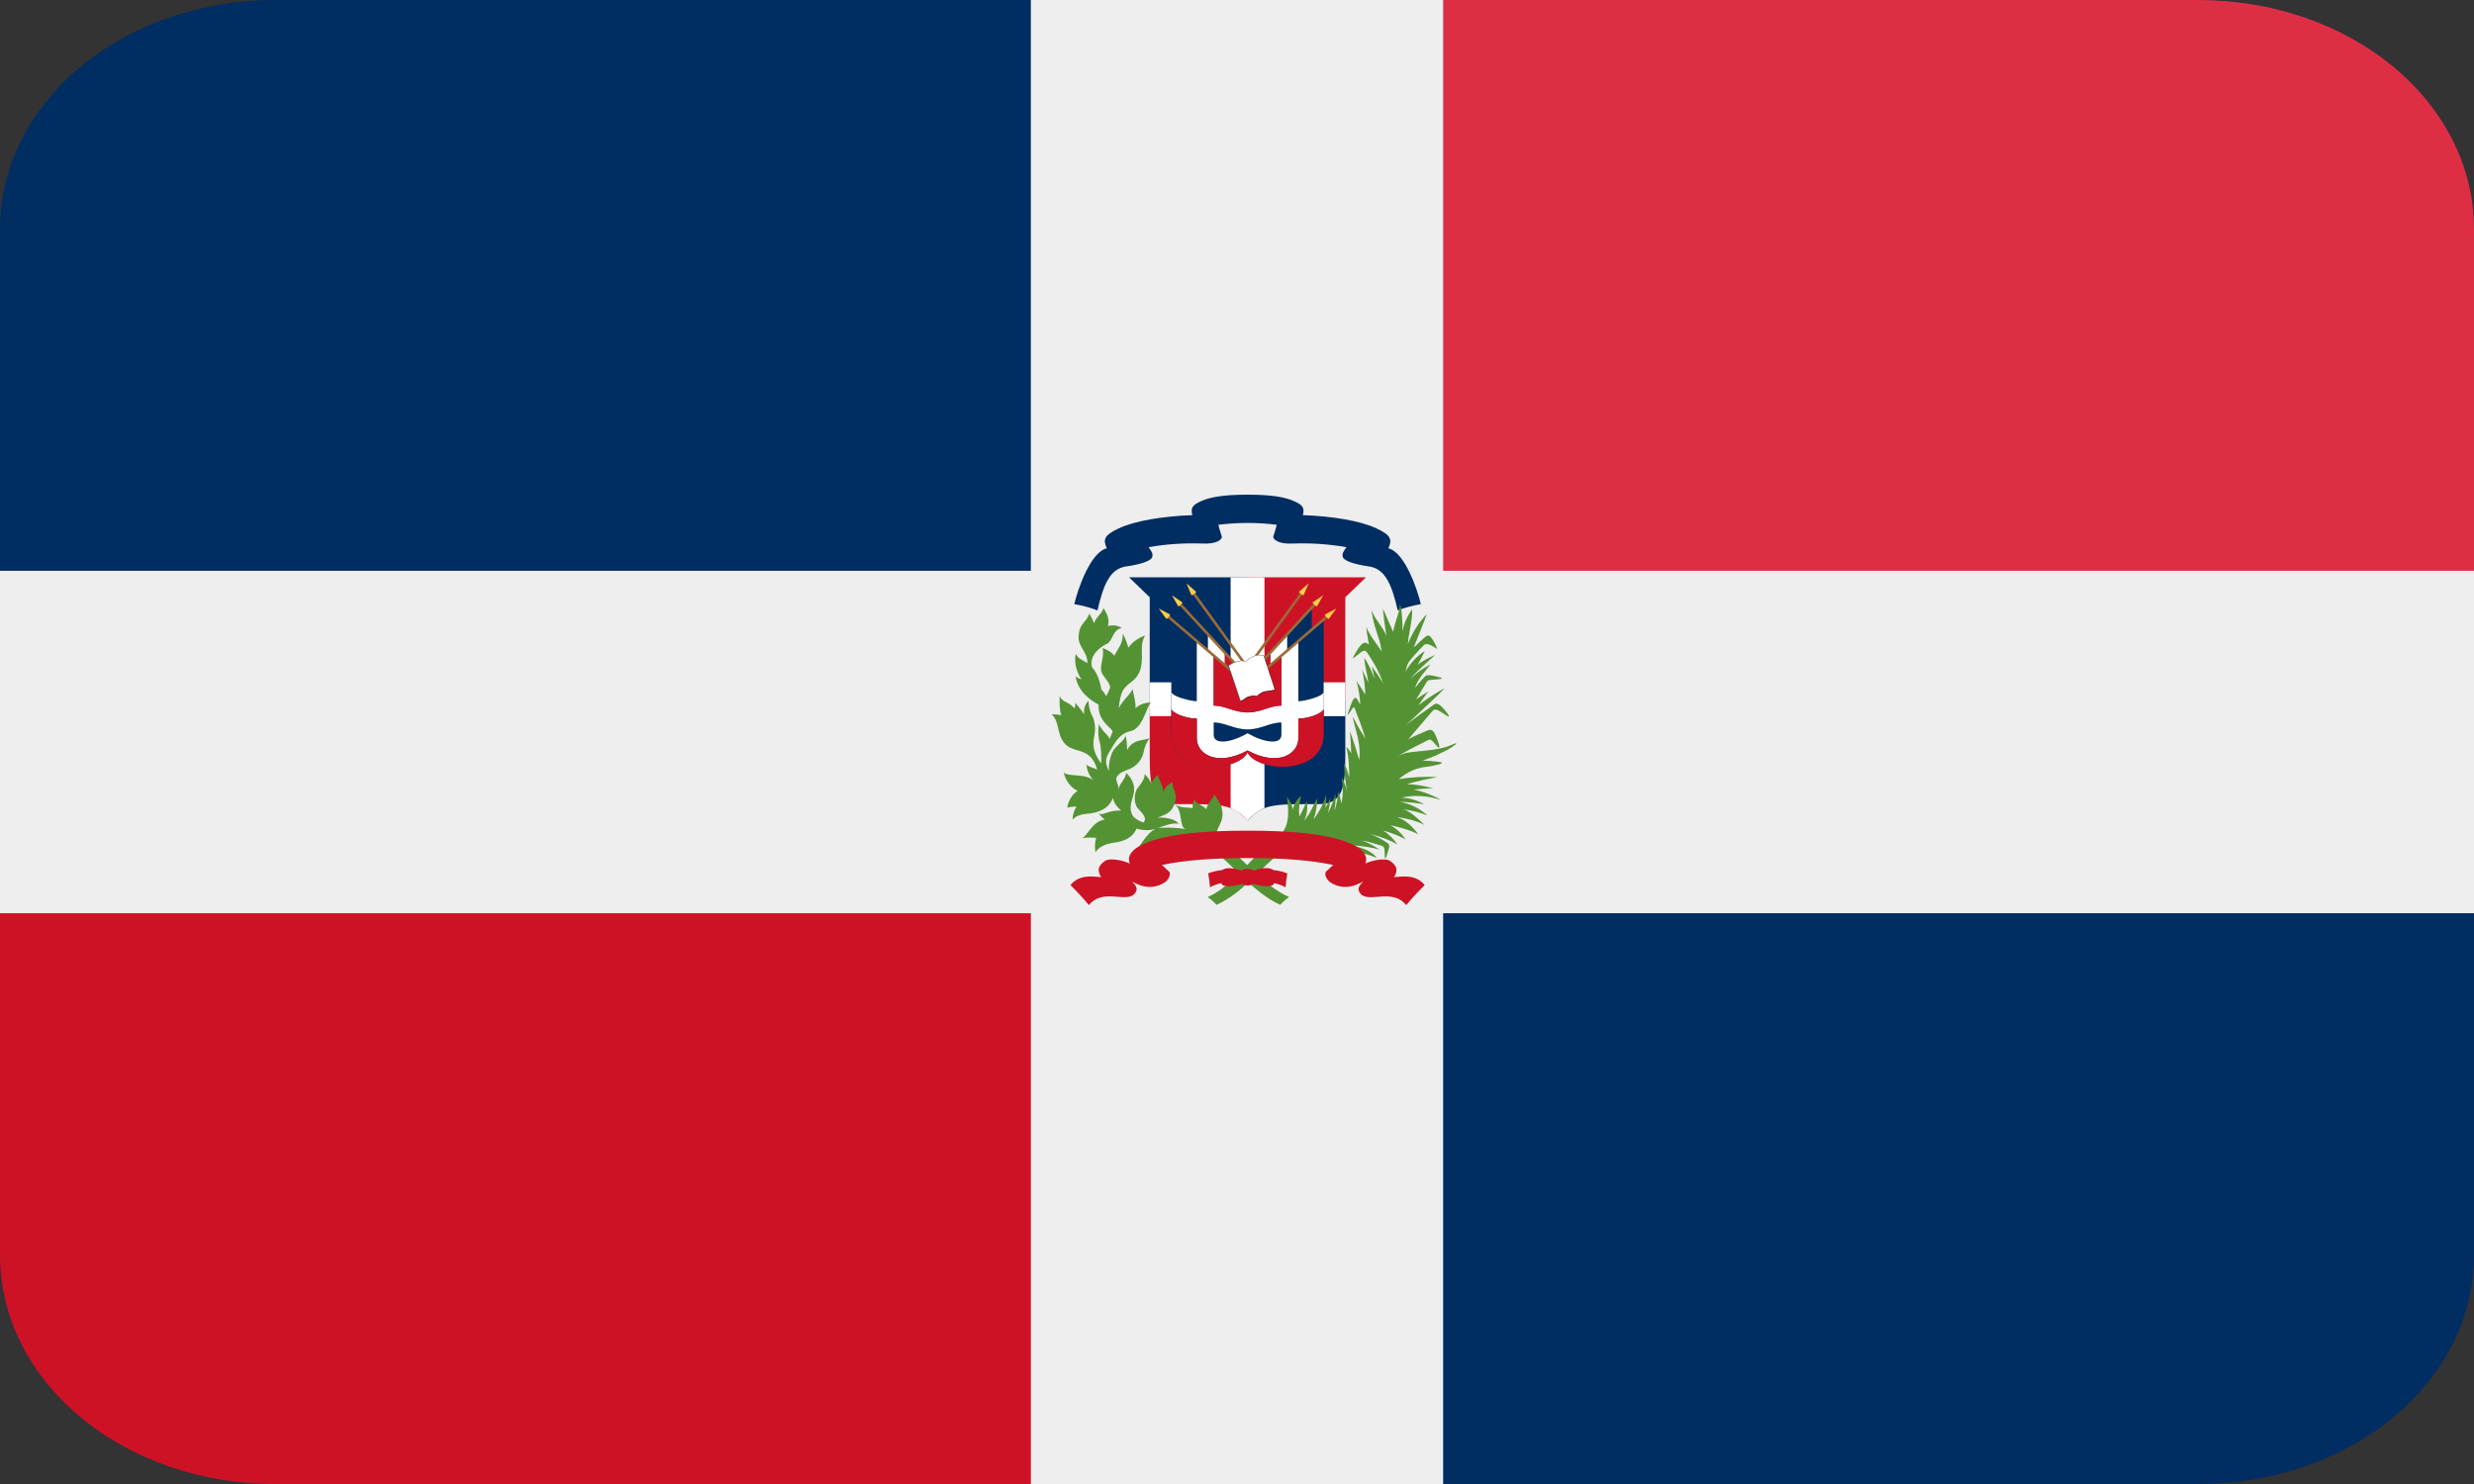 <svg width="40" height="24" viewBox="0 0 40 24" fill="none" xmlns="http://www.w3.org/2000/svg">
<rect x="0" y="0" width="40" height="24" fill="#333333" stroke="none"/>
<g clip-path="url(#clip0_1054_4504)">
<path d="M40 20.308C40 21.287 39.532 22.226 38.698 22.919C37.865 23.611 36.734 24 35.556 24H4.444C3.266 24 2.135 23.611 1.302 22.919C0.468 22.226 0 21.287 0 20.308V3.692C0 2.713 0.468 1.774 1.302 1.081C2.135 0.389 3.266 0 4.444 0H35.556C36.734 0 37.865 0.389 38.698 1.081C39.532 1.774 40 2.713 40 3.692V20.308Z" fill="#002D62"/>
<path d="M35.556 0H22.222V10.154H40V3.692C40 2.713 39.532 1.774 38.698 1.081C37.865 0.389 36.734 0 35.556 0Z" fill="#DD2E44"/>
<path d="M4.444 24.002H17.778V13.848H0V20.309C0 21.288 0.468 22.228 1.302 22.92C2.135 23.613 3.266 24.002 4.444 24.002Z" fill="#CE1225"/>
<path d="M40 9.231H23.333V0H16.667V9.231H0V14.769H16.667V24H23.333V14.769H40V9.231Z" fill="#EEEEEE"/>
<path d="M20.171 9.336H18.254L18.589 9.659V11.314H20.171V9.336ZM20.171 13.272C20.426 12.994 20.6 13.005 21.321 13.005C21.706 13.005 21.751 12.743 21.751 12.234V11.314H20.171V13.272Z" fill="#002D62"/>
<path d="M20.171 13.272C19.916 12.994 19.742 13.005 19.02 13.005C18.634 13.005 18.589 12.743 18.589 12.234V11.314H20.171V13.272ZM20.171 9.336H22.086L21.751 9.659V11.314H20.171V9.336Z" fill="#CE1225"/>
<path d="M20.444 13.068V9.336H19.897V13.071C20.004 13.114 20.098 13.183 20.171 13.272C20.245 13.184 20.338 13.114 20.444 13.068Z" fill="white"/>
<path d="M18.589 11.035H21.75V11.582H18.589V11.035Z" fill="white"/>
<path d="M20.171 10.948L21.209 9.84V10.175L21.401 10.014V11.865C21.401 12.552 20.319 12.484 20.17 12.167C20.021 12.484 18.938 12.552 18.938 11.865V10.014L19.131 10.175V9.84L20.171 10.948Z" fill="#002D62"/>
<path d="M20.171 12.137C19.673 12.404 19.35 12.194 19.35 11.939V11.621C19.157 11.621 18.939 11.522 18.939 11.459V11.186C18.939 11.267 19.263 11.341 19.35 11.341V10.383L19.53 10.526V10.277L19.804 10.557V10.753L19.623 10.6V11.41C19.81 11.41 19.956 11.521 20.171 11.521C20.385 11.521 20.531 11.41 20.718 11.41V10.6L20.538 10.753V10.557L20.811 10.277V10.526L20.992 10.383V11.341C21.079 11.341 21.402 11.266 21.402 11.186V11.459C21.402 11.522 21.184 11.621 20.992 11.621V11.939C20.992 12.194 20.668 12.405 20.171 12.137V11.858C20.438 12.013 20.718 12.051 20.718 11.883V11.684C20.531 11.684 20.385 11.796 20.171 11.796C19.956 11.796 19.81 11.684 19.623 11.684V11.883C19.623 12.051 19.904 12.013 20.171 11.858V12.137Z" fill="white"/>
<path d="M20.538 10.559V10.755L20.718 10.602V11.412C20.531 11.412 20.385 11.523 20.171 11.523C19.956 11.523 19.81 11.412 19.623 11.412V10.602L19.804 10.755V10.559L20.171 10.952L20.538 10.559Z" fill="#CE1225"/>
<path d="M18.939 11.461V11.868C18.939 12.555 20.022 12.487 20.171 12.17C20.319 12.487 21.402 12.555 21.402 11.868V11.461C21.402 11.522 21.184 11.622 20.992 11.622V11.94C20.992 12.194 20.668 12.405 20.171 12.138C19.673 12.405 19.35 12.195 19.35 11.94V11.622C19.157 11.622 18.939 11.523 18.939 11.461Z" fill="#CE1225"/>
<path d="M20.587 8.675C20.606 8.625 20.625 8.553 20.643 8.487C20.487 8.467 20.329 8.457 20.171 8.457C20.011 8.457 19.84 8.469 19.698 8.487C19.716 8.553 19.735 8.625 19.754 8.675C19.766 8.713 19.692 8.806 19.425 8.79C19.139 8.78 18.853 8.8 18.571 8.849C18.62 8.924 18.638 8.939 18.633 8.997C18.626 9.062 18.473 9.123 18.206 9.161C17.939 9.198 17.836 9.475 17.744 9.872C17.623 9.825 17.497 9.791 17.369 9.771C17.429 9.513 17.636 8.927 17.895 8.868C17.832 8.728 17.847 8.658 18.088 8.545C18.349 8.423 18.791 8.349 19.278 8.331C19.247 8.213 19.278 8.166 19.431 8.1C19.562 8.043 19.77 8 20.172 8C20.572 8 20.781 8.043 20.911 8.1C21.065 8.165 21.095 8.213 21.065 8.331C21.551 8.349 21.994 8.423 22.254 8.545C22.495 8.657 22.51 8.728 22.447 8.868C22.705 8.927 22.913 9.513 22.972 9.771C22.871 9.786 22.702 9.829 22.599 9.872C22.507 9.475 22.403 9.198 22.135 9.161C21.868 9.123 21.714 9.062 21.708 8.997C21.701 8.939 21.721 8.924 21.769 8.849C21.488 8.8 21.202 8.78 20.916 8.79C20.65 8.806 20.576 8.712 20.587 8.675Z" fill="#002D62"/>
<path d="M20.171 11.043L21.444 9.953L21.472 9.986L20.171 11.099V11.043ZM20.171 10.921L21.246 9.754L21.277 9.785L20.171 10.985V10.921ZM20.171 10.761L21.025 9.582L21.059 9.607L20.171 10.835V10.761ZM20.171 11.043L18.898 9.953L18.87 9.986L20.171 11.099V11.043Z" fill="#996B38"/>
<path d="M20.171 10.921L19.096 9.754L19.065 9.785L20.171 10.985V10.921ZM20.171 10.761L19.316 9.582L19.281 9.607L20.171 10.835V10.761Z" fill="#996B38"/>
<path d="M21.423 9.938L21.606 9.842L21.484 10.009C21.474 10.018 21.415 9.946 21.423 9.938ZM21.223 9.743L21.395 9.626L21.293 9.806C21.283 9.815 21.215 9.751 21.223 9.743ZM21.002 9.571L21.159 9.434L21.077 9.625C21.069 9.637 20.995 9.581 21.002 9.571ZM18.918 9.938L18.734 9.842L18.857 10.009C18.867 10.018 18.926 9.946 18.918 9.938ZM19.117 9.743L18.947 9.626L19.05 9.806C19.058 9.815 19.126 9.751 19.117 9.743ZM19.339 9.571L19.183 9.434L19.263 9.625C19.272 9.637 19.346 9.581 19.339 9.571Z" fill="#FFCE46"/>
<path d="M19.862 10.764C19.912 10.723 20.053 10.655 20.136 10.699C20.2 10.625 20.352 10.561 20.435 10.604L20.611 11.147C20.562 11.182 20.463 11.164 20.401 11.202C20.384 11.212 20.336 11.239 20.328 11.259C20.298 11.246 20.23 11.253 20.182 11.269C20.138 11.282 20.107 11.328 20.055 11.335L19.862 10.764Z" fill="white"/>
<path d="M20.057 11.342L19.86 10.767L19.861 10.764C19.915 10.72 20.055 10.657 20.138 10.699C20.196 10.629 20.353 10.56 20.437 10.604L20.615 11.149C20.589 11.17 20.552 11.175 20.513 11.18C20.475 11.181 20.438 11.191 20.404 11.208C20.382 11.221 20.339 11.245 20.332 11.264C20.3 11.252 20.229 11.262 20.185 11.275C20.166 11.281 20.15 11.293 20.133 11.305C20.11 11.321 20.087 11.337 20.057 11.342ZM19.866 10.767L20.059 11.337C20.084 11.329 20.108 11.316 20.128 11.299C20.144 11.286 20.162 11.275 20.182 11.268C20.227 11.253 20.296 11.244 20.33 11.259C20.333 11.24 20.376 11.216 20.396 11.204C20.431 11.183 20.472 11.178 20.512 11.173C20.55 11.169 20.586 11.164 20.609 11.147L20.431 10.607C20.356 10.568 20.205 10.627 20.138 10.703C20.057 10.661 19.92 10.725 19.866 10.767Z" fill="black"/>
<path d="M21.856 13.674C22.019 13.673 22.235 13.717 22.303 13.742C22.216 13.678 22.12 13.627 22.018 13.593C22.167 13.617 22.205 13.642 22.305 13.667C22.374 13.687 22.385 13.694 22.388 13.794C22.389 13.861 22.389 13.948 22.43 13.808C22.468 13.682 22.482 13.664 22.415 13.622C22.333 13.568 22.245 13.522 22.154 13.487C22.346 13.537 22.502 13.599 22.595 13.66C22.534 13.567 22.454 13.488 22.359 13.431C22.471 13.457 22.621 13.518 22.726 13.575C22.663 13.481 22.58 13.402 22.482 13.346C22.652 13.382 22.833 13.438 22.931 13.493C22.836 13.368 22.728 13.258 22.586 13.215C22.775 13.238 22.954 13.295 23.035 13.344C22.925 13.239 22.81 13.128 22.697 13.09C22.852 13.111 22.996 13.151 23.08 13.189C22.955 13.073 22.799 12.996 22.631 12.969C22.748 12.971 22.898 12.982 23.025 13.008C22.913 12.941 22.787 12.904 22.657 12.9C22.85 12.856 23.067 12.862 23.304 12.94C23.166 12.861 23.016 12.803 22.861 12.769C22.955 12.764 23.092 12.742 23.18 12.754C23.039 12.71 22.893 12.686 22.746 12.681C22.936 12.625 23.125 12.589 23.239 12.568C23.04 12.555 22.816 12.568 22.617 12.6C22.837 12.413 22.997 12.413 23.14 12.389C23.282 12.364 23.389 12.333 23.241 12.318C23.145 12.309 23.067 12.301 23 12.3C23.155 12.253 23.351 12.154 23.416 12.119C23.481 12.085 23.64 11.97 23.469 12.047C23.298 12.125 23.053 12.137 22.831 12.162C22.751 12.168 22.673 12.19 22.602 12.226C22.722 12.157 22.857 12.084 22.998 12.016C23.139 11.948 23.108 11.925 23.231 12.065C23.29 12.134 23.286 12.065 23.209 11.887C23.147 11.749 23.094 11.813 22.959 11.866C22.909 11.886 22.845 11.914 22.771 11.954C22.849 11.861 23.119 11.549 23.163 11.496C23.211 11.443 23.282 11.505 23.374 11.564C23.462 11.624 23.432 11.567 23.348 11.47C23.263 11.374 23.223 11.359 23.167 11.406C23.112 11.453 22.842 11.624 22.691 11.767C22.967 11.506 23.287 11.211 23.36 11.128C23.202 11.213 23.06 11.308 22.933 11.406C22.977 11.344 23.057 11.228 23.099 11.179C23.035 11.222 22.947 11.268 22.897 11.315C22.971 11.183 23.049 11.062 23.06 11.041C23.077 11.007 23.095 10.999 23.121 10.997L23.261 10.985C23.341 10.979 23.31 10.962 23.275 10.953C23.053 10.895 23.062 10.92 23.012 10.968C22.964 11.019 22.918 11.072 22.876 11.128C22.932 10.955 23.1 10.794 23.127 10.745C22.953 10.841 22.861 10.916 22.799 10.995C22.878 10.867 23.127 10.671 23.202 10.593C23.125 10.624 22.963 10.705 22.92 10.755C22.961 10.682 23 10.606 23.036 10.528C22.906 10.612 22.799 10.727 22.724 10.862C22.732 10.83 22.745 10.782 22.758 10.742C22.802 10.657 22.922 10.54 22.984 10.471C23.047 10.403 23.061 10.384 23.238 10.496C23.216 10.434 23.186 10.375 23.147 10.322C23.096 10.245 23.072 10.278 23.002 10.336C22.963 10.367 22.927 10.411 22.857 10.472C22.933 10.276 23.022 10.066 23.069 9.93C22.936 10.07 22.832 10.235 22.763 10.415C22.769 10.278 22.844 9.998 22.831 9.855C22.754 9.959 22.701 10.079 22.677 10.207C22.673 10.056 22.671 9.869 22.634 9.762C22.645 9.855 22.549 10.068 22.524 10.217C22.464 10.075 22.398 9.938 22.36 9.843C22.363 9.917 22.384 10.088 22.416 10.29C22.366 10.135 22.185 9.973 22.179 9.849C22.174 10.029 22.304 10.334 22.318 10.421C22.32 10.449 22.331 10.491 22.341 10.539C22.279 10.439 22.131 10.259 22.092 10.141C22.092 10.215 22.12 10.345 22.134 10.426C22.056 10.354 22.001 10.396 21.869 10.645C21.912 10.632 21.962 10.577 21.999 10.552C22.036 10.527 22.071 10.5 22.111 10.564C22.161 10.646 22.296 10.834 22.369 11.074C22.348 11.005 22.223 10.843 22.179 10.772C22.189 10.806 22.211 10.918 22.226 10.983C22.184 10.862 22.128 10.746 22.059 10.638C22.055 10.719 22.115 10.947 22.124 11.043C22.089 10.96 22.05 10.887 22.019 10.825C22.042 10.889 22.076 11.117 22.072 11.234C22.029 11.157 21.981 11.082 21.93 11.011C21.962 11.105 21.989 11.291 21.994 11.398C21.98 11.37 21.965 11.342 21.949 11.316C21.887 11.216 21.846 11.397 21.809 11.49C21.771 11.583 21.791 11.57 21.834 11.506C21.899 11.407 21.891 11.42 21.929 11.528C21.953 11.592 22.02 11.745 22.075 11.945C22.021 11.857 21.946 11.74 21.906 11.653C21.865 11.566 21.862 11.571 21.906 11.744C21.934 11.857 22.005 12.067 21.976 12.291C21.932 12.134 21.883 11.979 21.827 11.826C21.835 11.923 21.847 12.107 21.847 12.185C21.826 12.143 21.798 12.106 21.764 12.075C21.805 12.206 21.815 12.433 21.815 12.575C21.797 12.495 21.769 12.418 21.731 12.346C21.735 12.499 21.752 12.652 21.782 12.802C21.762 12.719 21.732 12.64 21.692 12.565C21.713 12.681 21.72 12.872 21.686 12.996C21.678 12.931 21.662 12.868 21.638 12.807C21.628 12.865 21.614 13.034 21.573 13.107C21.593 13.019 21.598 12.928 21.589 12.839C21.561 12.948 21.521 13.053 21.47 13.154C21.485 13.099 21.506 12.994 21.512 12.89C21.498 12.955 21.454 13.008 21.43 13.064C21.442 12.972 21.445 12.895 21.441 12.859C21.397 13 21.328 13.133 21.237 13.25C21.285 13.124 21.298 12.99 21.298 12.909C21.218 13.05 21.211 13.11 21.084 13.278C21.134 13.177 21.148 13.063 21.125 12.954C21.115 12.99 21.071 13.094 21.007 13.206C20.997 13.094 21.007 12.98 21.037 12.872C20.982 12.909 20.907 13.016 20.907 13.096C20.891 13.02 20.857 12.95 20.807 12.891C20.85 13.169 20.834 13.411 20.667 13.522C20.295 13.766 19.98 14.307 19.525 14.508C19.578 14.543 19.626 14.585 19.669 14.633C20.104 14.441 20.397 14.008 20.734 13.766C20.894 13.68 21.261 13.873 21.666 13.768C21.822 13.728 22.126 13.818 22.262 13.874C22.198 13.787 22.075 13.717 21.856 13.674Z" fill="#549334"/>
<path d="M18.724 13.392C18.799 13.379 19.004 13.381 19.167 13.408C19.059 13.367 19.128 13.11 18.997 13.014C19.131 13.076 19.188 13.054 19.259 13.066L19.284 13.073C19.278 13.022 19.289 12.97 19.315 12.925C19.333 12.993 19.408 13.008 19.473 13.058C19.483 13.065 19.494 13.075 19.506 13.086C19.509 13.005 19.626 12.899 19.639 12.846C19.664 12.918 19.73 12.969 19.754 13.071C19.816 13.333 19.611 13.388 19.686 13.575C20.058 13.819 20.389 14.306 20.843 14.508C20.79 14.543 20.742 14.585 20.7 14.633C20.097 14.366 19.708 13.593 19.156 13.555L19.114 13.572C18.977 13.638 18.849 13.688 18.728 13.662C18.614 13.646 18.499 13.667 18.398 13.722C18.551 13.485 18.63 13.417 18.724 13.392C18.612 13.434 18.489 13.437 18.376 13.399C18.308 13.564 18.148 13.611 18.005 13.629C17.862 13.649 17.757 13.706 17.712 13.785C17.698 13.707 17.701 13.627 17.722 13.551C17.646 13.541 17.57 13.543 17.495 13.556C17.58 13.523 17.657 13.282 17.865 13.253C17.825 13.227 17.791 13.194 17.763 13.155C17.812 13.183 17.856 13.152 17.946 13.128C18.006 13.113 18.067 13.106 18.129 13.108C18.061 13.058 18.012 12.986 17.992 12.904C17.928 13.098 17.716 13.15 17.591 13.159C17.441 13.169 17.37 13.218 17.342 13.259C17.342 13.167 17.372 13.092 17.406 13.042C17.344 13.048 17.287 13.05 17.255 13.063C17.262 13.008 17.282 12.954 17.311 12.907C17.34 12.859 17.38 12.818 17.426 12.787C17.335 12.766 17.209 12.606 17.202 12.492C17.274 12.575 17.569 12.489 17.713 12.65C17.67 12.615 17.635 12.571 17.61 12.522C17.584 12.472 17.57 12.418 17.566 12.363C17.599 12.407 17.67 12.408 17.74 12.448C17.643 12.096 17.399 12.175 17.255 12.063C17.072 11.919 17.146 11.67 17 11.552C17.064 11.552 17.117 11.556 17.16 11.567C17.129 11.491 17.13 11.341 17.133 11.251C17.168 11.363 17.292 11.348 17.37 11.457C17.384 11.429 17.389 11.397 17.385 11.366C17.441 11.433 17.493 11.491 17.526 11.553C17.516 11.435 17.564 11.366 17.6 11.334C17.597 11.376 17.609 11.478 17.656 11.571C17.703 11.664 17.721 11.77 17.686 11.941C17.654 12.103 17.72 12.228 17.803 12.347C17.812 12.276 17.802 12.069 17.78 12.004C17.758 11.939 17.748 11.83 17.77 11.708C17.783 11.758 17.841 11.83 17.904 11.891C17.921 11.909 17.933 11.93 17.939 11.953C17.959 11.909 17.972 11.875 17.987 11.838C18.007 11.782 17.748 11.688 17.762 11.396C17.588 11.299 17.431 11.17 17.388 10.937C17.417 10.96 17.449 10.976 17.484 10.987C17.388 10.844 17.363 10.663 17.397 10.573C17.42 10.648 17.496 10.667 17.578 10.725C17.598 10.57 17.434 10.458 17.438 10.309C17.444 10.073 17.568 10.07 17.611 9.923C17.643 9.972 17.669 10.025 17.688 10.08C17.716 9.981 17.836 9.907 17.838 9.832C17.9 9.922 17.946 10.023 17.912 10.125C17.95 10.114 17.989 10.111 18.028 10.116C18.067 10.121 18.105 10.134 18.138 10.155C17.986 10.183 17.995 10.366 17.895 10.413C17.795 10.46 17.608 10.591 17.655 10.789C17.717 10.857 17.775 10.966 17.808 11.153C17.838 11.182 17.865 11.218 17.884 11.26C17.912 11.213 17.934 11.164 17.95 11.112C17.941 11.034 17.838 10.948 17.81 10.872C17.772 10.771 17.862 10.617 17.826 10.48C17.875 10.499 17.959 10.53 18.018 10.605C18.064 10.497 18.153 10.429 18.155 10.248C18.192 10.319 18.223 10.397 18.243 10.474C18.311 10.383 18.405 10.314 18.513 10.279C18.441 10.403 18.466 10.525 18.463 10.628C18.46 10.73 18.457 10.902 18.308 11.016C18.159 11.132 18.12 11.163 18.088 11.454C18.151 11.317 18.302 11.211 18.308 11.138C18.339 11.268 18.364 11.368 18.36 11.457C18.41 11.398 18.5 11.365 18.606 11.36C18.531 11.446 18.475 11.785 18.276 11.825C18.078 11.866 17.998 12.067 17.944 12.149C17.876 12.252 17.859 12.331 17.927 12.467C17.923 12.366 17.942 12.265 17.981 12.171C18.047 12.039 18.189 11.984 18.198 11.891C18.216 11.97 18.224 12.051 18.223 12.132C18.323 11.93 18.534 11.988 18.593 11.929C18.54 11.998 18.504 12.08 18.49 12.166C18.477 12.225 18.45 12.279 18.412 12.326C18.374 12.372 18.325 12.409 18.27 12.433C18.178 12.477 18.098 12.484 18.05 12.579C18.038 12.635 18.086 12.682 18.086 12.767C18.09 12.739 18.099 12.711 18.114 12.687C18.171 12.605 18.208 12.543 18.208 12.497C18.333 12.621 18.36 12.743 18.32 12.873C18.28 13.005 18.25 13.111 18.331 13.215C18.377 13.254 18.43 13.284 18.487 13.302C18.553 13.236 18.476 13.156 18.401 13.078C18.326 13.001 18.333 12.818 18.395 12.743C18.457 12.666 18.511 12.587 18.507 12.519C18.553 12.559 18.603 12.632 18.618 12.672C18.638 12.615 18.675 12.565 18.724 12.53C18.734 12.639 18.805 12.689 18.805 12.807C18.819 12.772 18.84 12.739 18.866 12.713C18.893 12.686 18.925 12.665 18.961 12.651C18.945 12.711 19 12.802 19.008 12.859C19.014 12.911 19.006 12.963 18.986 13.011C18.973 13.047 18.953 13.081 18.927 13.109C18.901 13.137 18.869 13.16 18.834 13.176C18.805 13.19 18.76 13.204 18.715 13.225C18.821 13.211 19.014 13.246 19.058 13.325C18.979 13.295 18.808 13.358 18.724 13.392Z" fill="#549334"/>
<path d="M20.268 14.079C20.248 14.061 20.22 14.053 20.171 14.053C20.122 14.053 20.093 14.062 20.073 14.079C19.878 14.012 19.75 14.041 19.75 14.102V14.29C19.75 14.322 19.823 14.362 20.087 14.298C20.108 14.31 20.128 14.32 20.171 14.32C20.213 14.32 20.238 14.31 20.258 14.296V14.297C20.523 14.362 20.596 14.321 20.596 14.289V14.101C20.596 14.039 20.468 14.009 20.268 14.079Z" fill="#CE1225"/>
<path d="M20.576 14.07C20.657 14.076 20.738 14.095 20.814 14.125C20.8 14.2 20.79 14.275 20.785 14.35C20.721 14.314 20.65 14.29 20.577 14.28L20.576 14.07ZM19.771 14.07C19.689 14.076 19.609 14.095 19.533 14.125C19.543 14.166 19.563 14.316 19.563 14.35C19.627 14.314 19.697 14.29 19.77 14.28L19.771 14.07Z" fill="#CE1225"/>
<path d="M20.171 13.877C20.738 13.877 21.194 13.911 21.557 13.989C21.513 14.023 21.474 14.068 21.445 14.09C21.412 14.118 21.424 14.196 21.499 14.263C21.562 14.307 21.635 14.335 21.712 14.342C21.789 14.349 21.866 14.336 21.937 14.305L22.041 14.259C21.99 14.302 21.948 14.359 21.971 14.412C22.078 14.651 22.49 14.337 22.736 14.638C22.802 14.554 22.967 14.379 23.035 14.314C22.895 14.144 22.7 14.172 22.539 14.185C22.598 14.088 22.604 14.014 22.475 13.922C22.423 13.884 22.242 13.89 22.076 13.965C22.106 13.887 22.101 13.759 21.844 13.646C21.452 13.47 20.787 13.434 20.172 13.434C19.556 13.434 18.89 13.47 18.498 13.646C18.241 13.759 18.235 13.887 18.267 13.965C18.099 13.89 17.92 13.884 17.866 13.922C17.738 14.014 17.745 14.088 17.804 14.185C17.642 14.172 17.447 14.144 17.307 14.314C17.375 14.38 17.541 14.554 17.605 14.638C17.851 14.336 18.264 14.651 18.37 14.412C18.394 14.358 18.352 14.302 18.302 14.259L18.405 14.305C18.475 14.336 18.552 14.349 18.629 14.342C18.706 14.335 18.78 14.307 18.843 14.263C18.918 14.196 18.93 14.118 18.897 14.09C18.867 14.068 18.83 14.023 18.784 13.989C19.147 13.912 19.603 13.877 20.171 13.877Z" fill="#CE1225"/>
</g>
<defs>
<clipPath id="clip0_1054_4504">
<rect width="40" height="24" fill="white"/>
</clipPath>
</defs>
</svg>